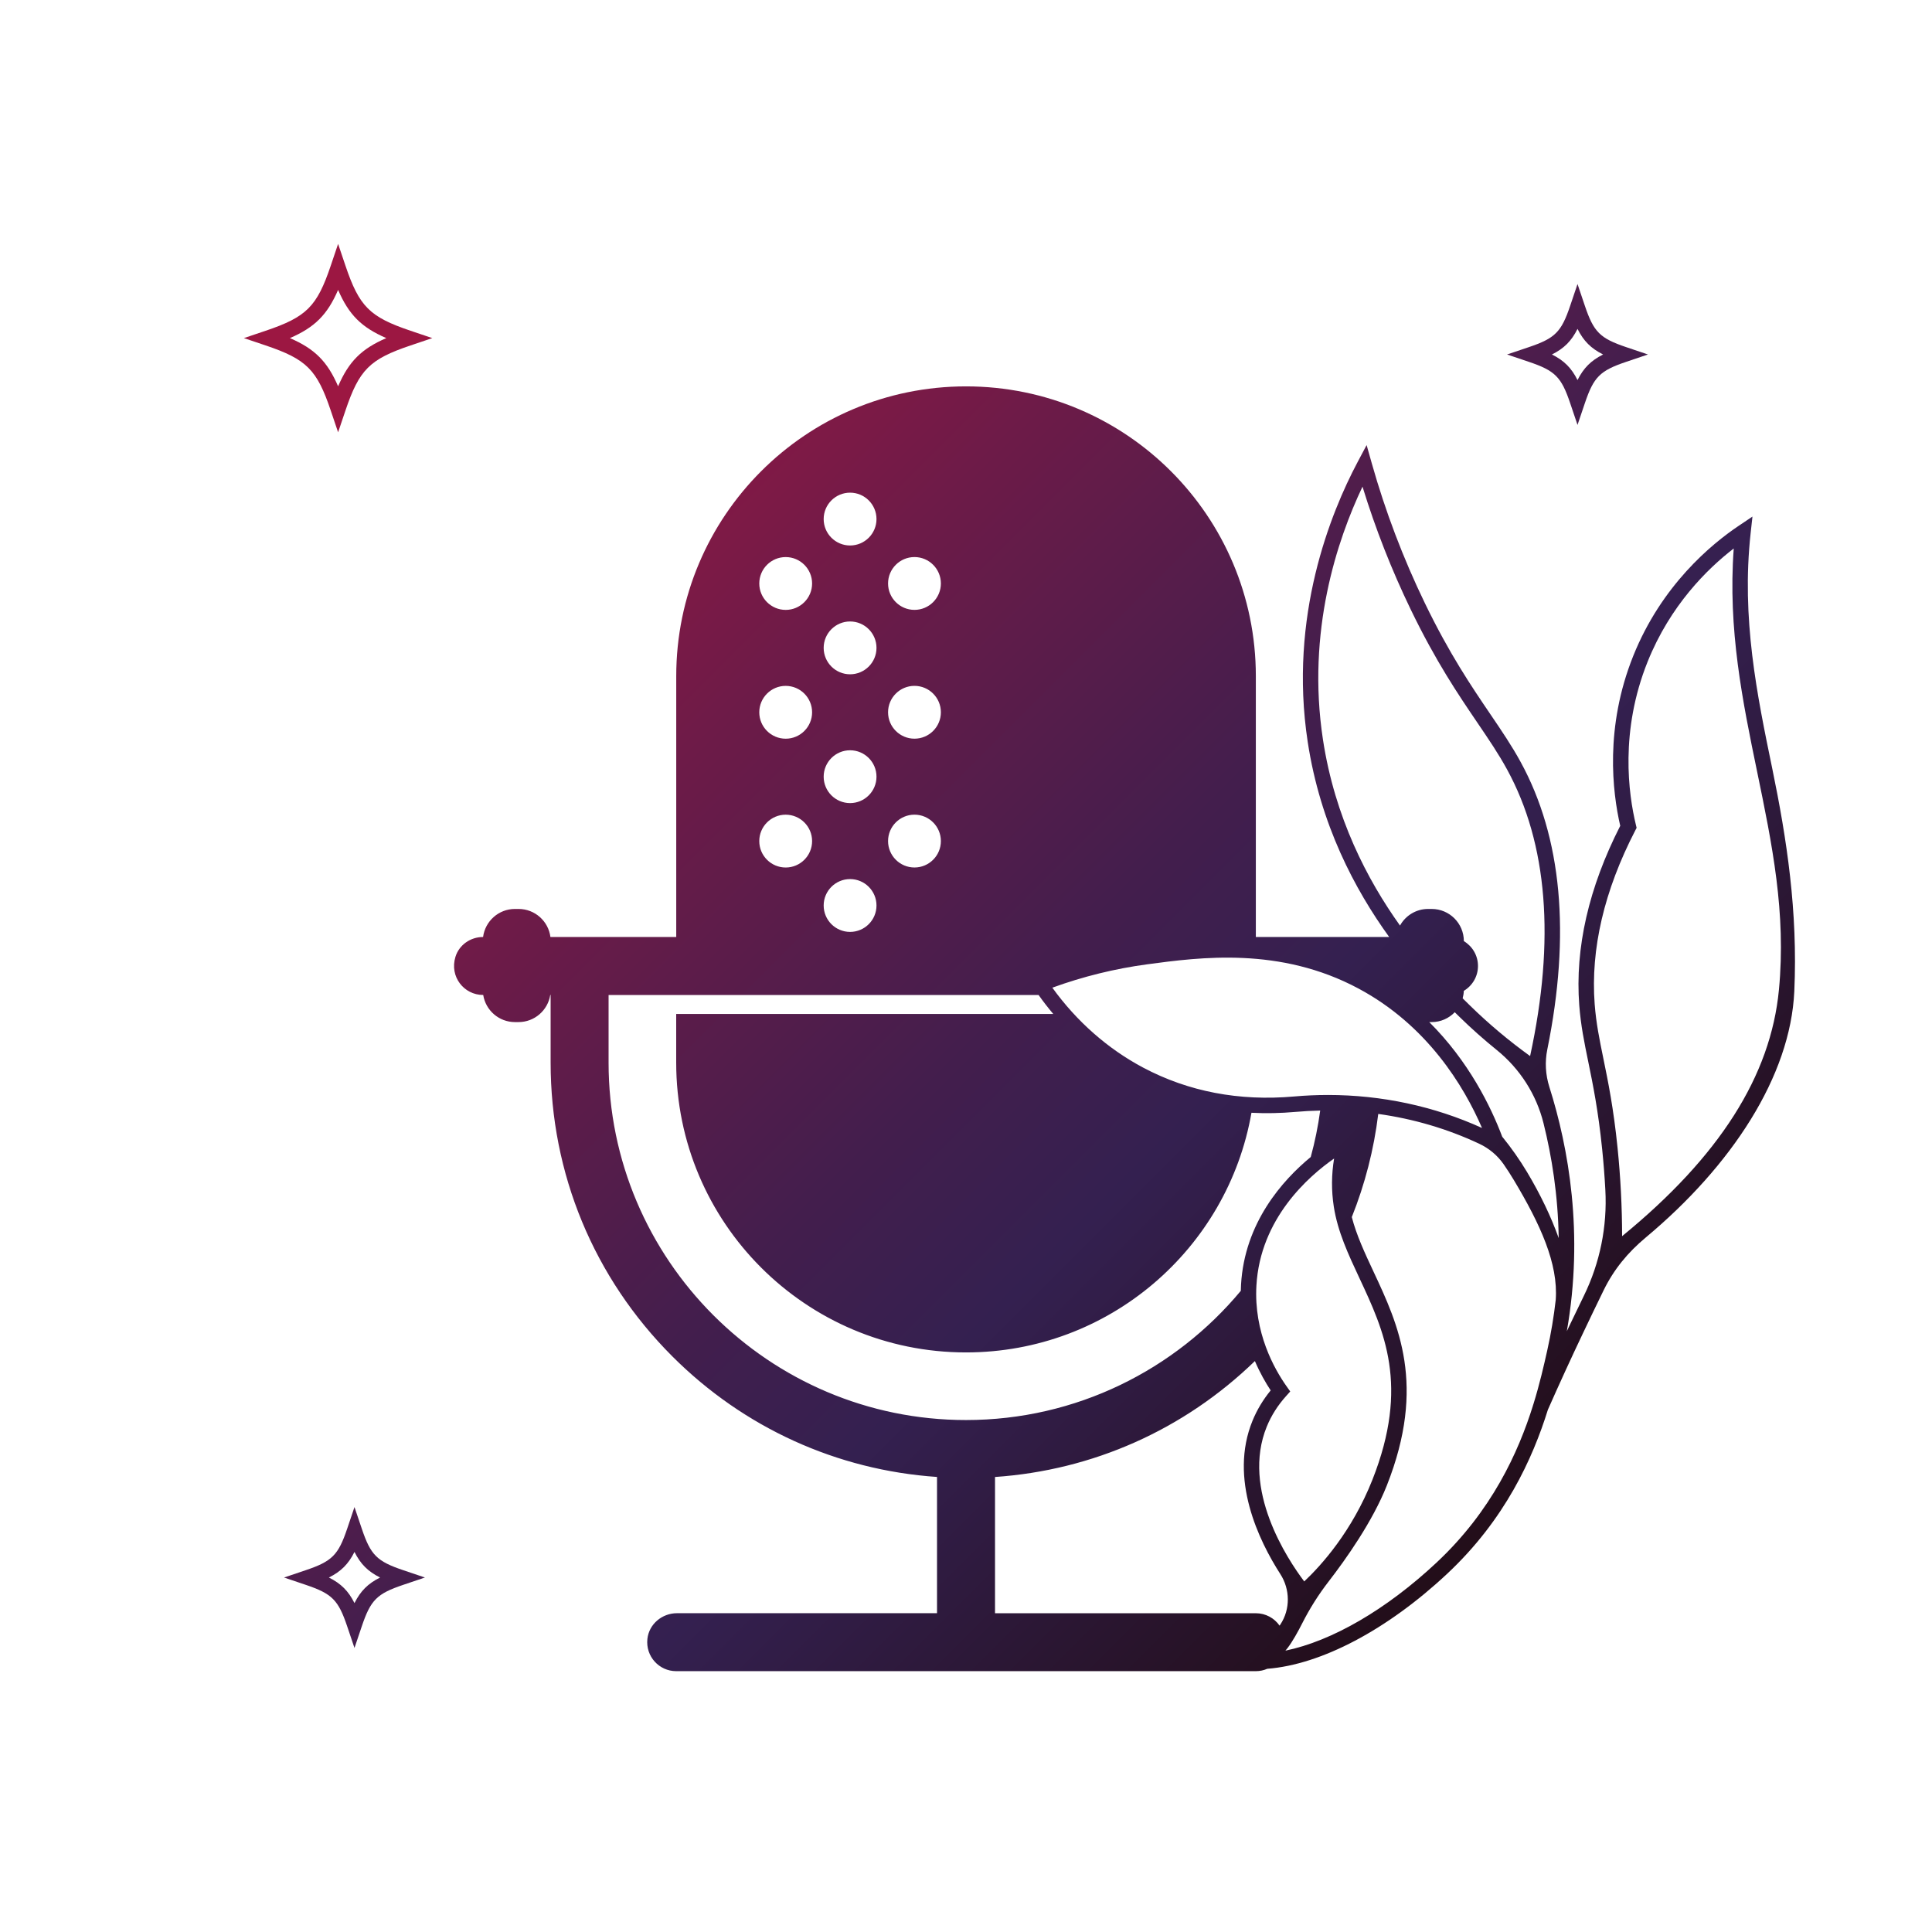 <svg xmlns="http://www.w3.org/2000/svg" xmlns:xlink="http://www.w3.org/1999/xlink" viewBox="0 0 1000 1000">
  <defs>
    <linearGradient id="a" x1="149.21" y1="149.21" x2="839.71" y2="839.71" gradientUnits="userSpaceOnUse">
      <stop offset=".12" stop-color="#9c1742"/>
      <stop offset=".33" stop-color="#6c1b48"/>
      <stop offset=".54" stop-color="#431e4d"/>
      <stop offset=".65" stop-color="#342050"/>
      <stop offset="1" stop-color="#1d0808"/>
    </linearGradient>
    <linearGradient id="b" x1="-167.31" y1="465.72" x2="523.19" y2="1156.22" xlink:href="#a"/>
    <linearGradient id="c" x1="465.72" y1="-167.31" x2="1156.22" y2="523.19" xlink:href="#a"/>
    <linearGradient id="d" x1="178.82" y1="119.59" x2="869.33" y2="810.09" xlink:href="#a"/>
  </defs>
  <path d="m175 223.76-3.79-11.23c-7.16-21.22-12.52-26.58-33.74-33.74L126.24 175l11.23-3.79c21.22-7.16 26.58-12.52 33.74-33.74l3.79-11.23 3.79 11.23c7.16 21.22 12.52 26.58 33.74 33.74l11.23 3.79-11.23 3.79c-21.22 7.16-26.58 12.52-33.74 33.74L175 223.76ZM150.06 175c12.87 5.57 19.37 12.08 24.94 24.94 5.57-12.87 12.08-19.37 24.94-24.94-12.87-5.57-19.37-12.08-24.94-24.94-5.57 12.87-12.08 19.37-24.94 24.94Z" style="fill:url(#a)"/>
  <path d="m183.48 852.98-3.79-11.23c-4.6-13.63-7.81-16.84-21.44-21.44l-11.23-3.79 11.23-3.79c13.63-4.6 16.84-7.81 21.44-21.44l3.79-11.23 3.79 11.23c4.6 13.63 7.81 16.84 21.44 21.44l11.23 3.79-11.23 3.79c-13.63 4.6-16.84 7.81-21.44 21.44l-3.79 11.23Zm-13.24-36.46c6.29 3.16 10.09 6.95 13.24 13.24 3.15-6.29 6.95-10.08 13.24-13.24-6.29-3.15-10.09-6.95-13.24-13.24-3.15 6.29-6.95 10.09-13.24 13.24Z" style="fill:url(#b)"/>
  <path d="m816.52 219.94-3.79-11.23c-4.6-13.63-7.81-16.84-21.44-21.44l-11.23-3.79 11.23-3.79c13.63-4.6 16.84-7.81 21.44-21.44l3.79-11.23 3.79 11.23c4.6 13.63 7.81 16.84 21.44 21.44l11.23 3.79-11.23 3.79c-13.63 4.6-16.84 7.81-21.44 21.44l-3.79 11.23Zm-13.24-36.46c6.29 3.15 10.09 6.95 13.24 13.24 3.16-6.29 6.95-10.08 13.24-13.24-6.29-3.16-10.09-6.95-13.24-13.24-3.16 6.29-6.95 10.09-13.24 13.24Z" style="fill:url(#c)"/>
  <path d="M917.32 397.81c-7.88-38.17-16.04-77.65-11.19-121.88l.94-8.55-7.14 4.79c-14.08 9.45-39.9 30.76-54.57 67.34-14.8 36.9-10.78 70.39-6.73 87.94-16.32 32-23.46 63.24-21.21 92.86.79 10.38 2.57 19.08 4.64 29.16 2.42 11.81 5.17 25.19 7.23 45.48.71 6.94 1.25 13.92 1.63 20.9 1.04 18.95-2.79 37.84-11.13 54.89-2.58 5.28-5.13 10.56-7.64 15.83-.39.82-.77 1.64-1.16 2.46 8.86-50.47.94-94.88-9.06-126.48-1.98-6.26-2.36-12.91-1.05-19.34 12.14-59.79 7.52-109.81-13.79-148.79-4.6-8.42-9.75-16.01-15.72-24.8-9.9-14.59-21.12-31.12-33.88-57.47-11.2-23.15-20.43-47.44-27.42-72.19l-2.71-9.59-4.67 8.8c-13.9 26.18-35.74 79.8-25.83 144.78 6.53 42.83 24.43 76.5 42.18 101.04h-69.02v-135c0-82.84-67.16-150-150-150s-150 67.16-150 150v135H284.9c-1.05-8.19-8.03-14.52-16.51-14.52h-1.84c-8.47 0-15.45 6.33-16.51 14.52h-.05c-6.46 0-12.35 4.08-14.25 10.25-3.17 10.31 4.45 19.75 14.27 19.75h.1c1.26 7.95 8.13 14.04 16.43 14.04h1.84c8.31 0 15.17-6.09 16.43-14.04h.19v35c0 57.43 22.36 111.42 62.97 152.03 37.05 37.05 85.25 58.9 137.03 62.45v70.52H350.39c-7.7 0-14.46 5.64-15.3 13.29-1 9.05 6.06 16.71 14.91 16.71h300c2.11 0 4.12-.44 5.94-1.23 27.83-2.14 62.02-20.09 93.09-49.16 29.96-28.03 44.27-59.64 52.16-84.95 5.85-13.24 11.96-26.57 18.18-39.64 3.37-7.1 6.98-14.63 10.63-22.09 5.34-10.92 12.52-19.6 21.85-27.4 44.42-37.08 74.89-83.38 76.88-127.47 1.85-41.21-3.88-78.78-11.41-115.24Zm-139.79 190.5c-5.86-15.54-17.28-38.89-37.75-59.28h1.24c4.7 0 8.93-1.96 11.96-5.1.83.82 1.64 1.6 2.37 2.33 6.17 6.04 12.66 11.8 19.41 17.26 11.94 9.66 20.45 22.95 24.16 37.85 4.31 17.28 7.52 37.37 7.86 59.46-3.89-10.92-9.45-22.6-16.41-34.22-3.82-6.37-8.14-12.52-12.86-18.31ZM675.07 818.55c-8.67-11.49-32.69-47.63-19.38-80.17 2.31-5.66 5.68-10.97 10-15.78l2.13-2.38-1.85-2.61c-6.44-9.08-17.04-27.95-15.65-52.23 1.99-34.72 27.04-56.57 40.21-65.73-1.38 8.27-1.44 16.61-.16 24.89 2.01 12.94 7.47 24.63 13.26 37 12.79 27.33 26.01 55.6 6.74 104.35-10.6 26.81-26.53 44.39-35.32 52.67Zm12.3-251.79c-5.84 0-11.71.26-17.58.78-28.38 2.51-54.63-2.51-78.05-14.92-18.3-9.7-34.48-23.95-47.05-41.4 15.93-5.79 32.42-9.85 49.1-12.09 27.37-3.67 68.72-9.23 109.39 12.55 35.61 19.07 54.54 50.48 63.91 72.16-24.79-11.28-52.02-17.08-79.73-17.08Zm17.86-314.87c6.71 21.83 15.11 43.23 25.04 63.75 13.01 26.88 24.41 43.67 34.46 58.48 5.85 8.62 10.91 16.06 15.32 24.14 20.97 38.35 24.97 88.24 11.93 148.36-10.98-7.91-21.4-16.66-31.04-26.08-1.17-1.14-2.47-2.42-3.87-3.81.33-1.24.55-2.53.59-3.86 4.39-2.62 7.34-7.4 7.34-12.88s-2.94-10.24-7.31-12.86c0-9.2-7.46-16.66-16.66-16.66h-1.84c-6.27 0-11.71 3.47-14.55 8.59-16.9-23.65-33.71-55.77-39.89-96.31-8.54-56.02 7.41-103.36 20.48-130.86Zm-231.9 36.44c7.54 0 13.67 6.13 13.67 13.67s-6.13 13.67-13.67 13.67-13.67-6.13-13.67-13.67 6.13-13.67 13.67-13.67Zm0 66.67c7.54 0 13.67 6.13 13.67 13.67s-6.13 13.67-13.67 13.67-13.67-6.13-13.67-13.67S465.79 355 473.33 355Zm0 66.67c7.54 0 13.67 6.13 13.67 13.67s-6.13 13.67-13.67 13.67-13.67-6.13-13.67-13.67 6.13-13.67 13.67-13.67ZM440 255c7.54 0 13.67 6.13 13.67 13.67s-6.13 13.67-13.67 13.67-13.67-6.13-13.67-13.67S432.46 255 440 255Zm0 66.67c7.54 0 13.67 6.13 13.67 13.67s-6.13 13.67-13.67 13.67-13.67-6.13-13.67-13.67 6.13-13.67 13.67-13.67Zm0 66.67c7.54 0 13.67 6.13 13.67 13.67s-6.13 13.67-13.67 13.67-13.67-6.13-13.67-13.67 6.13-13.67 13.67-13.67Zm0 66.67c7.54 0 13.67 6.13 13.67 13.67s-6.13 13.67-13.67 13.67-13.67-6.13-13.67-13.67 6.13-13.67 13.67-13.67Zm-33.33-166.67c7.54 0 13.67 6.13 13.67 13.67s-6.13 13.67-13.67 13.67S393 309.55 393 302.01s6.13-13.67 13.67-13.67Zm0 66.67c7.54 0 13.67 6.13 13.67 13.67s-6.13 13.67-13.67 13.67S393 376.22 393 368.68s6.13-13.67 13.67-13.67Zm0 66.67c7.54 0 13.67 6.13 13.67 13.67s-6.13 13.67-13.67 13.67S393 442.89 393 435.35s6.13-13.67 13.67-13.67ZM315 550.01v-35h222.57c2.4 3.39 4.94 6.65 7.59 9.81H350v25.19c0 82.84 67.16 150 150 150 73.99 0 135.45-53.57 147.75-124.04 7.43.38 15.02.24 22.76-.45 4.28-.38 8.55-.61 12.82-.7-1.1 8.2-2.75 16.22-4.89 24.04-14.7 12.12-34.24 34.07-36.08 66.06-.06 1.08-.1 2.15-.12 3.21-33.96 40.83-85.11 66.88-142.24 66.88-102.01 0-185-82.99-185-185Zm200 214.48c50.63-3.47 97.82-24.44 134.53-60 2.63 6.12 5.57 11.24 8.17 15.18-3.96 4.85-7.12 10.12-9.4 15.7-12.31 30.08 3.33 62.16 14.4 79.37 5.11 7.94 5.23 18.22.02 26.09-.14.21-.28.41-.41.6-2.71-3.88-7.2-6.42-12.29-6.42h-135v-70.52Zm228.57 44.29c-26.11 24.43-54.21 40.63-78.25 45.6.37-.42.73-.86 1.1-1.33 2.54-3.31 5.34-8.36 7.69-12.99 3.84-7.57 8.39-14.76 13.58-21.47 8.89-11.5 22.75-31.04 30.15-49.75 20.54-51.96 5.95-83.16-6.93-110.68-4.49-9.6-8.78-18.77-11.22-28.2 6.81-17.02 11.43-34.94 13.69-53.39 18.14 2.52 35.76 7.69 52.2 15.4 5.07 2.37 9.46 6 12.66 10.59 1.86 2.68 3.63 5.41 5.29 8.19 13.7 22.86 23.08 43.3 21.71 62.08-.97 8.53-2.4 17.27-4.4 26.19-1.7 7.59-3.86 17.18-7.2 27.94-.06.13-.12.27-.18.4l.05.02c-7.63 24.38-21.4 54.69-49.95 81.4Zm177.2-296.47c-4.25 44.58-30.82 86.36-81.17 127.53-.02-15.18-.81-30.51-2.35-45.67-2.1-20.69-4.89-34.29-7.35-46.28-2.01-9.81-3.75-18.28-4.5-28.16-2.16-28.53 4.92-58.78 21.02-89.91l.69-1.33-.35-1.45c-3.92-16.17-8.35-48.66 6.04-84.53 11.69-29.15 30.87-48.05 44.58-58.62-3.1 41.88 4.62 79.29 12.11 115.55 7.75 37.54 15.08 72.99 11.28 112.87Z" style="fill:url(#d)"/>
</svg>
